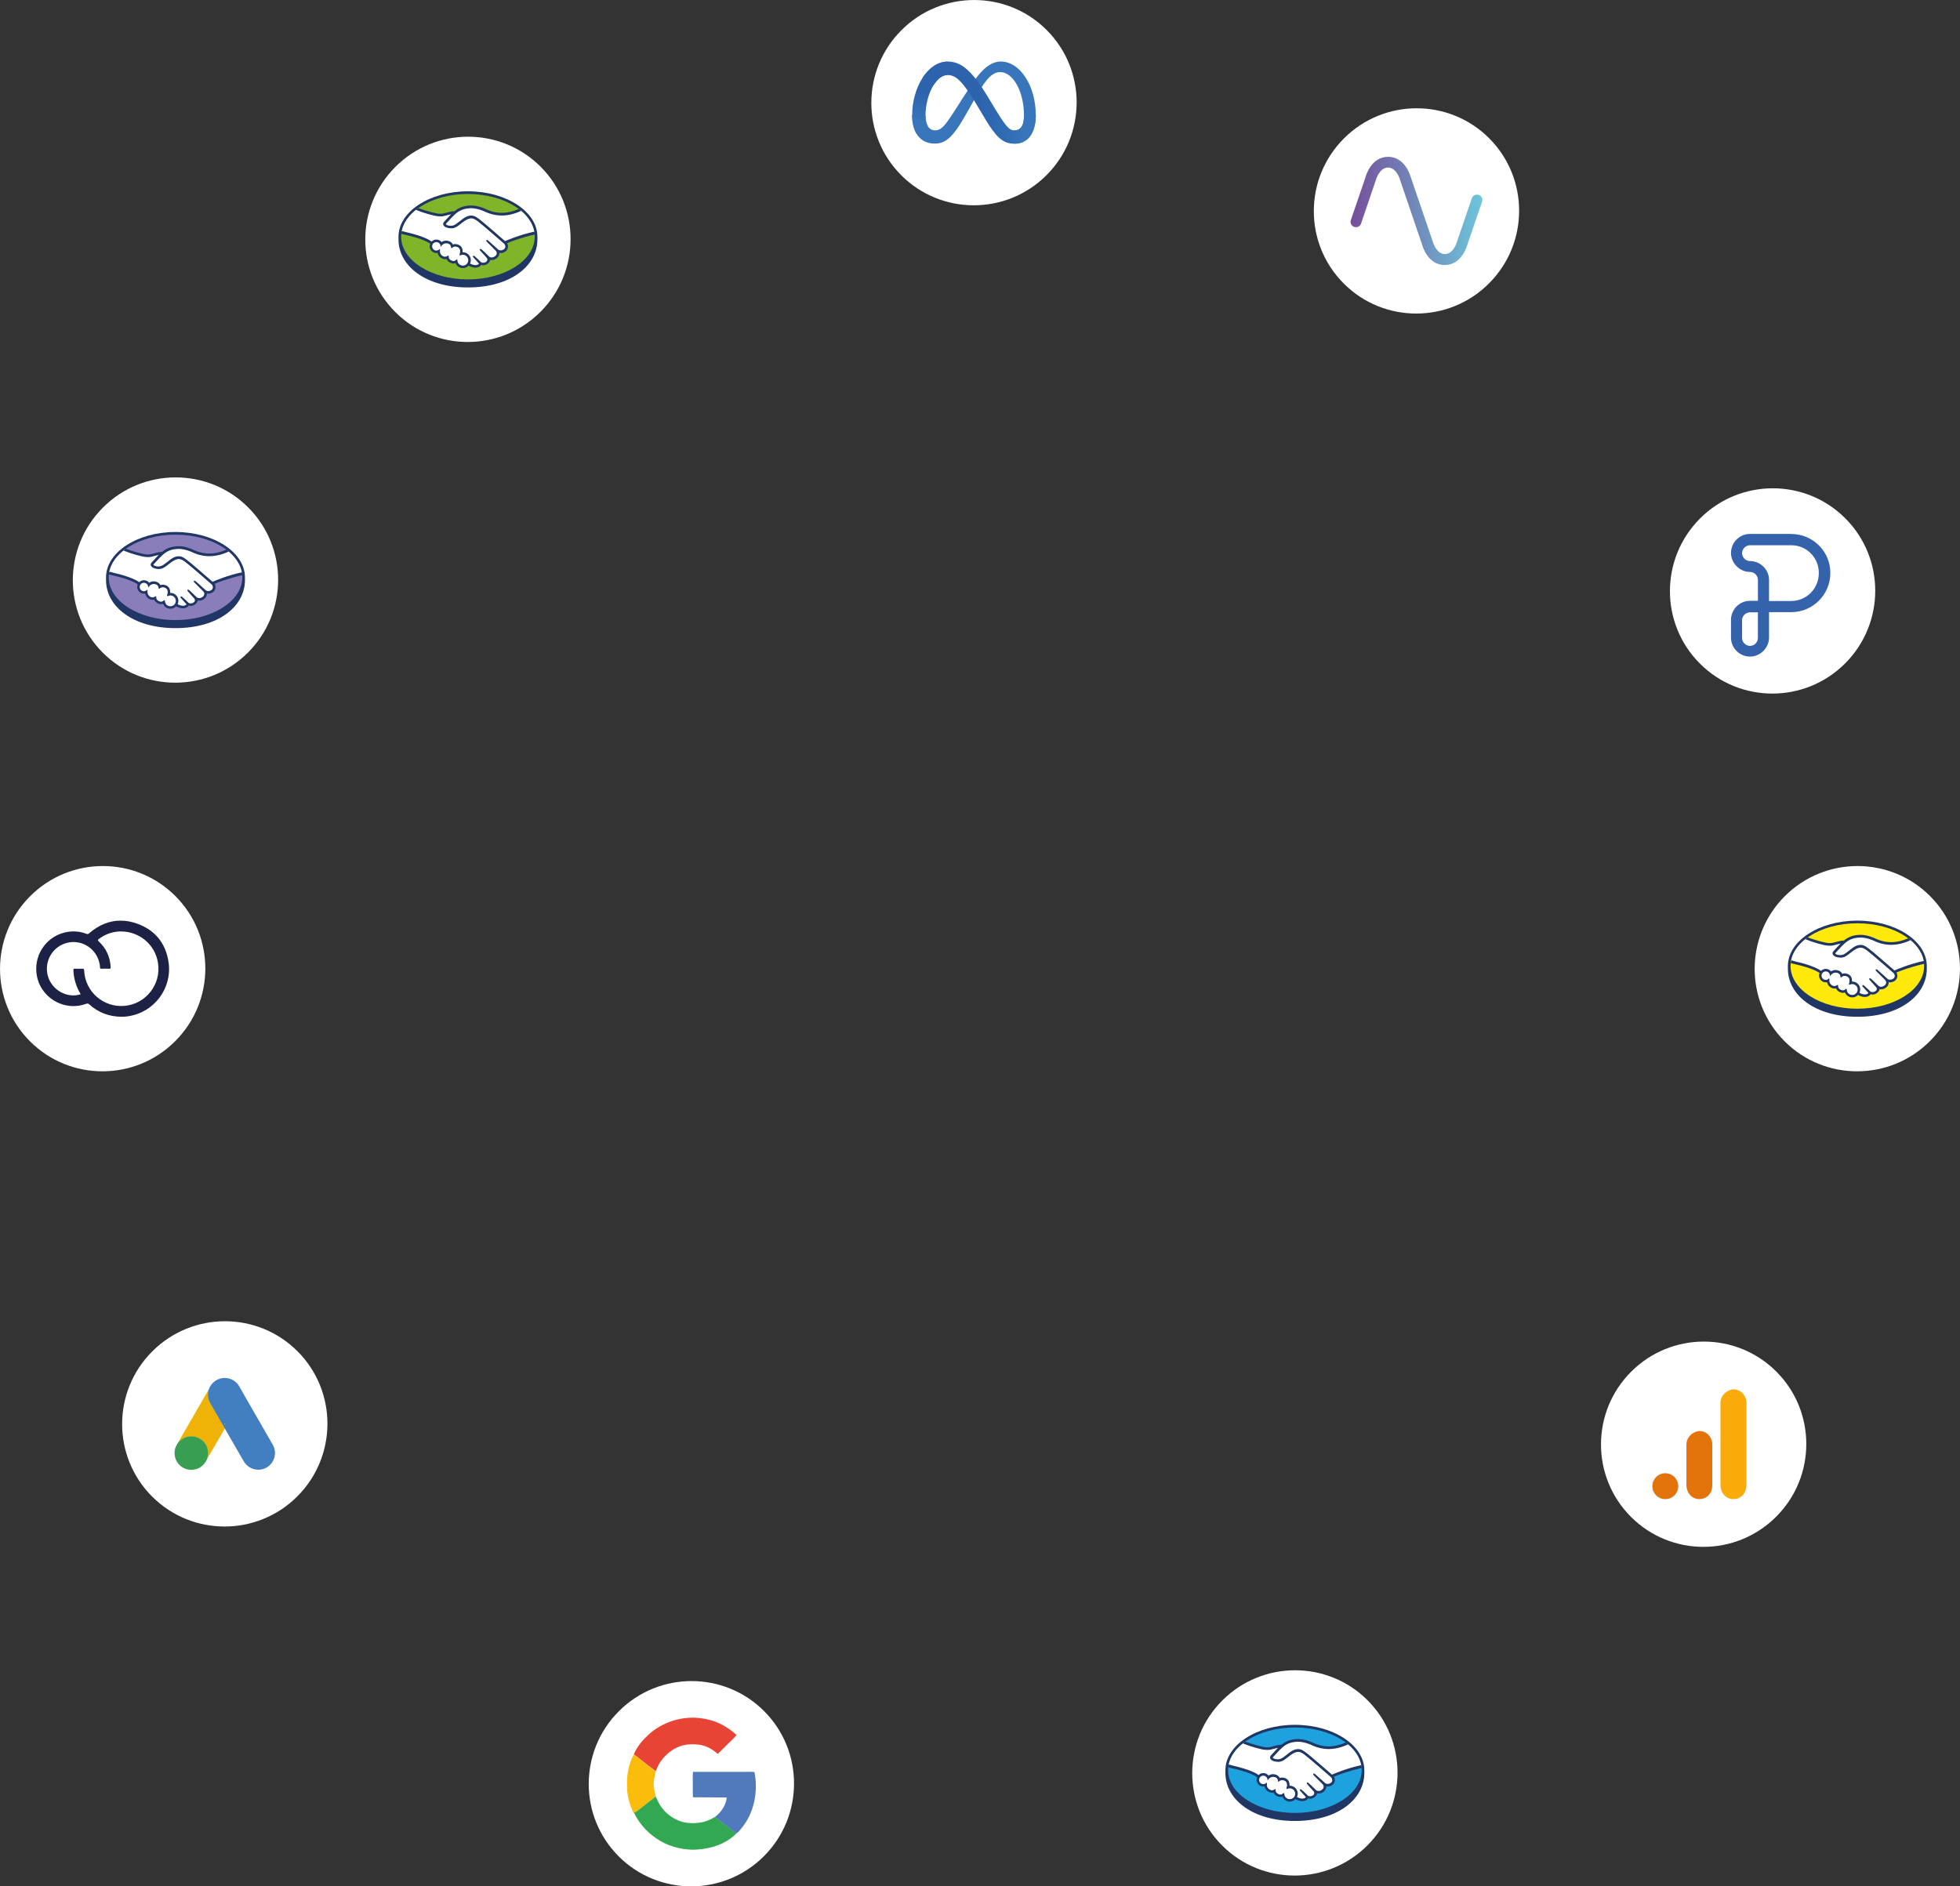 <?xml version="1.0" encoding="UTF-8"?>
<svg id="Capa_2" data-name="Capa 2" xmlns="http://www.w3.org/2000/svg" xmlns:xlink="http://www.w3.org/1999/xlink" viewBox="0 0 638.83 614.92">
  <rect x="0" y="0" width="638.83" height="614.92" fill="#333333" stroke="none"/>
  <defs>
    <style>
      .cls-1 {
        fill: #3463ac;
      }

      .cls-2 {
        fill: #1d2145;
      }

      .cls-3 {
        fill: #32a853;
      }

      .cls-4 {
        fill: #d7b625;
      }

      .cls-5 {
        fill: #fff;
      }

      .cls-6 {
        fill: #e3740b;
      }

      .cls-7 {
        fill: url(#Degradado_sin_nombre_9);
      }

      .cls-8 {
        fill: url(#Degradado_sin_nombre_7);
      }

      .cls-9 {
        fill: #427fc1;
      }

      .cls-10 {
        fill: #897eba;
      }

      .cls-11 {
        fill: #80b429;
      }

      .cls-12 {
        fill: #1ea2dd;
      }

      .cls-13 {
        fill: #3875bb;
      }

      .cls-14 {
        fill: #517abd;
      }

      .cls-15 {
        fill: #e84436;
      }

      .cls-16 {
        fill: #efb207;
      }

      .cls-17 {
        fill: url(#Degradado_sin_nombre_8);
      }

      .cls-18 {
        fill: #389e52;
      }

      .cls-19 {
        fill: #ffe90b;
      }

      .cls-20 {
        fill: #203665;
      }

      .cls-21 {
        fill: #f8ab09;
      }

      .cls-22 {
        fill: #fbbc0c;
      }
    </style>
    <linearGradient id="Degradado_sin_nombre_7" data-name="Degradado sin nombre 7" x1="109.5" y1="806.2" x2="110.5" y2="806.2" gradientTransform="translate(-1602.62 -22491.44) rotate(2.89) scale(27.78)" gradientUnits="userSpaceOnUse">
      <stop offset="0" stop-color="#2d62ac"/>
      <stop offset=".4" stop-color="#2d62ac"/>
      <stop offset=".83" stop-color="#306db4"/>
      <stop offset="1" stop-color="#3875bb"/>
    </linearGradient>
    <linearGradient id="Degradado_sin_nombre_8" data-name="Degradado sin nombre 8" x1="161.25" y1="748.76" x2="162.25" y2="748.76" gradientTransform="translate(-7357.03 1689.18) rotate(-90) scale(10.23)" gradientUnits="userSpaceOnUse">
      <stop offset="0" stop-color="#3875bb"/>
      <stop offset="1" stop-color="#2d62ac"/>
    </linearGradient>
    <linearGradient id="Degradado_sin_nombre_9" data-name="Degradado sin nombre 9" x1="118.61" y1="821.27" x2="119.61" y2="821.27" gradientTransform="translate(-4667.21 35433.66) scale(43.06 -43.06)" gradientUnits="userSpaceOnUse">
      <stop offset="0" stop-color="#764e9a"/>
      <stop offset="1" stop-color="#6cc6db"/>
    </linearGradient>
  </defs>
  <g id="Capa_1-2" data-name="Capa 1">
    <g>
      <path id="path35733" class="cls-5" d="M293.82,9.83c13.08-13.08,34.27-13.1,47.32-.05,13.05,13.05,13.03,34.24-.05,47.32-13.08,13.08-34.27,13.1-47.32.05-13.05-13.05-13.03-34.24.05-47.32"/>
      <path id="path35735" class="cls-13" d="M301.65,37.73c0,1.54.34,2.72.78,3.43.58.94,1.44,1.33,2.32,1.33,1.13,0,2.17-.28,4.17-3.05,1.6-2.22,3.49-5.33,4.76-7.29l2.15-3.31c1.5-2.3,3.23-4.85,5.21-6.58,1.62-1.41,3.37-2.2,5.13-2.2,2.95,0,5.77,1.71,7.92,4.92,2.35,3.51,3.5,7.94,3.5,12.51,0,2.72-.53,4.71-1.45,6.29-.88,1.53-2.59,3.05-5.48,3.05v-4.35c2.47,0,3.09-2.27,3.09-4.87,0-3.7-.86-7.81-2.77-10.75-1.35-2.08-3.1-3.36-5.02-3.36-2.08,0-3.76,1.57-5.64,4.37-1,1.49-2.03,3.3-3.18,5.34l-1.27,2.25c-2.55,4.52-3.2,5.55-4.47,7.25-2.24,2.98-4.14,4.1-6.66,4.1-2.98,0-4.87-1.29-6.03-3.24-.95-1.58-1.42-3.66-1.42-6.03l4.35.16Z"/>
      <path id="path35739" class="cls-8" d="M300.73,25.31l3.71,2.2c1.22-1.85,2.68-3.05,4.4-3.05h0c2.12,0,3.46,1.33,4.49,2.43h0c.96,1.02,2.63,3.28,4.44,6.31h0l3.61,6.04c1.21,2.03,2.79,4.29,4.15,5.56h0c1.76,1.66,3.35,2.05,5.14,2.05h0c2.88,0,4.6-1.53,5.48-3.05h0c.91-1.58,1.45-3.57,1.45-6.29h0l-3.84.12c0,2.6-.62,4.87-3.09,4.87h0c-.97,0-1.73-.39-2.79-1.69h0c-.83-1.01-2.26-3.15-4.75-7.32h0l-1.04-1.73c-2.89-4.81-5.2-7.73-7.37-9.5h0c-1.99-1.62-3.89-2.19-5.8-2.19h0c-3.3,0-6.18,2.15-8.18,5.23"/>
      <path id="path35741" class="cls-17" d="M300.73,25.31c-2.25,3.47-3.43,7.96-3.43,12.27h0c0,2.37.47,4.45,1.42,6.03h0l3.71-2.44c-.44-.71-.78-1.9-.78-3.43h0c0-3.73,1.06-7.61,2.79-10.22h0c1.22-1.85,2.68-3.05,4.4-3.05h0l.07-4.38c-3.3,0-6.18,2.15-8.18,5.23"/>
    </g>
    <g>
      <path id="path35742" class="cls-5" d="M49.63,440.53c13.08-13.08,34.27-13.1,47.32-.05,13.05,13.05,13.03,34.24-.05,47.32-13.08,13.08-34.27,13.1-47.32.05-13.05-13.05-13.03-34.24.05-47.32"/>
      <path id="path35744" class="cls-9" d="M68.03,452.97c.32-.83.75-1.6,1.4-2.22,2.59-2.52,6.86-1.89,8.61,1.28,1.32,2.4,2.72,4.75,4.07,7.12,2.27,3.94,4.56,7.89,6.81,11.84,1.89,3.31-.16,7.49-3.9,8.06-2.29.34-4.44-.71-5.63-2.77-1.99-3.47-4-6.94-5.99-10.39-.04-.08-.09-.15-.15-.21-.21-.17-.3-.42-.44-.65-.88-1.56-1.79-3.1-2.68-4.64-.57-1-1.16-1.99-1.73-2.99-.51-.9-.75-1.87-.73-2.9.04-.53.11-1.05.34-1.53"/>
      <path id="path35746" class="cls-16" d="M68.03,452.97c-.12.47-.22.95-.25,1.45-.04,1.11.24,2.14.79,3.1,1.45,2.49,2.9,5,4.34,7.5.13.22.24.45.37.66-.79,1.37-1.58,2.73-2.39,4.1-1.11,1.91-2.21,3.84-3.34,5.75-.05,0-.07-.03-.08-.07-.01-.11.03-.2.05-.3.54-1.98.09-3.73-1.27-5.24-.83-.91-1.89-1.42-3.1-1.59-1.58-.22-2.98.18-4.23,1.17-.22.17-.37.42-.63.55-.05,0-.08-.03-.09-.07.63-1.09,1.25-2.19,1.89-3.28,2.61-4.54,5.22-9.07,7.85-13.6.03-.05.07-.09.09-.15"/>
      <path id="path35748" class="cls-18" d="M58.26,470.04c.25-.22.49-.46.75-.67,3.2-2.53,8.02-.7,8.72,3.31.17.96.08,1.89-.21,2.81-.01.08-.03.15-.05.22-.12.21-.22.43-.36.65-1.17,1.94-2.9,2.9-5.17,2.76-2.6-.19-4.64-2.14-5-4.72-.17-1.25.08-2.43.73-3.51.13-.24.29-.45.43-.69.07-.05.04-.16.16-.16"/>
      <path id="path35750" class="cls-16" d="M73.38,464.09c-.08.08-.08.22-.22.24-.02-.14.06-.22.14-.32l.08.08Z"/>
      <path id="path35752" class="cls-4" d="M73.2,464.34c-.08-.14,0-.24.08-.34.02.02.06.06.08.08l-.16.26Z"/>
    </g>
    <g>
      <path id="path35754" class="cls-5" d="M581.73,292.14c13.08-13.08,34.27-13.1,47.32-.05,13.05,13.05,13.03,34.24-.05,47.32-13.08,13.08-34.27,13.1-47.32.05-13.05-13.05-13.03-34.24.05-47.32"/>
      <path id="path35756" class="cls-20" d="M628.01,314.92c0-8.16-10.13-14.81-22.64-14.81s-22.64,6.65-22.64,14.81c0,.21,0,.79,0,.87,0,8.65,8.86,15.66,22.64,15.66,13.86,0,22.64-7.01,22.64-15.66v-.87Z"/>
      <path id="path35758" class="cls-19" d="M627.14,314.91c0,7.69-9.75,13.92-21.77,13.92s-21.77-6.23-21.77-13.92,9.74-13.93,21.77-13.93,21.77,6.23,21.77,13.93"/>
      <path id="path35760" class="cls-5" d="M598.15,310.52s-.23.25-.09.43c.34.44,1.4.69,2.48.45.64-.14,1.46-.79,2.25-1.42.86-.68,1.71-1.37,2.57-1.64.91-.29,1.49-.16,1.87-.05.42.13.92.4,1.71,1,1.49,1.12,7.48,6.35,8.51,7.25.83-.38,4.54-1.97,9.57-3.08-.44-2.68-2.07-5.14-4.55-7.15-3.45,1.45-7.67,2.21-11.79.19-.02,0-2.25-1.07-4.45-1.01-3.27.08-4.69,1.49-6.19,2.99l-1.9,2.05Z"/>
      <path id="path35762" class="cls-5" d="M617.21,317.1c-.07-.06-7.04-6.16-8.62-7.35-.91-.69-1.42-.86-1.96-.93-.28-.04-.66.02-.93.09-.73.2-1.69.84-2.55,1.52-.88.7-1.72,1.37-2.49,1.54-.99.22-2.19-.04-2.74-.41-.22-.15-.38-.32-.46-.5-.2-.47.17-.85.23-.91l1.92-2.08c.22-.22.45-.45.68-.67-.62.08-1.19.24-1.75.4-.7.2-1.37.38-2.05.38-.28,0-1.8-.25-2.09-.33-1.74-.48-3.27-.94-5.55-2.01-2.73,2.04-4.56,4.58-5.09,7.39.39.1,1.03.29,1.29.35,6.19,1.38,8.12,2.79,8.47,3.09.38-.42.93-.69,1.53-.69.69,0,1.3.34,1.68.88.35-.28.84-.52,1.47-.52.29,0,.59.05.89.16.7.24,1.06.7,1.25,1.12.23-.11.52-.18.86-.18s.68.08,1.03.23c1.14.49,1.32,1.61,1.21,2.46.08-.01.16-.01.25-.01,1.35,0,2.45,1.1,2.45,2.45,0,.42-.11.81-.29,1.16.37.21,1.31.68,2.13.57.66-.08.91-.31,1-.43.06-.09.13-.19.07-.26l-1.75-1.94s-.29-.27-.19-.38c.1-.11.28.05.4.15.89.74,1.97,1.86,1.97,1.86.02.01.09.15.49.23.35.06.96.03,1.38-.32.11-.09.21-.2.3-.31,0,0-.01.01-.02.01.45-.57-.05-1.15-.05-1.15l-2.04-2.29s-.29-.27-.19-.38c.09-.09.28.05.4.15.65.54,1.56,1.45,2.43,2.31.17.13.94.6,1.96-.07.62-.4.74-.9.73-1.28-.04-.5-.43-.85-.43-.85l-2.79-2.8s-.29-.25-.19-.38c.08-.11.27.05.4.15.89.74,3.29,2.94,3.29,2.94.03.03.86.62,1.89-.04.37-.23.6-.59.62-1,.03-.71-.47-1.14-.47-1.14"/>
      <path id="path35764" class="cls-5" d="M603.7,320.65c-.43,0-.9.25-.97.21-.03-.02.03-.2.07-.3s.61-1.81-.78-2.41c-1.06-.46-1.71.06-1.93.29-.06.06-.08.06-.09-.02-.02-.31-.16-1.14-1.07-1.42-1.31-.4-2.15.51-2.36.84-.09-.75-.73-1.33-1.5-1.33-.84,0-1.52.68-1.52,1.52,0,.84.68,1.52,1.52,1.52.41,0,.78-.16,1.05-.42,0,0,.01.02,0,.05-.06.38-.18,1.74,1.25,2.3.57.22,1.06.06,1.47-.23.12-.09.14-.05.12.06-.05.35.01,1.1,1.07,1.53.8.33,1.28,0,1.59-.29.13-.12.17-.1.18.09.04,1.02.88,1.82,1.91,1.82,1.06,0,1.91-.85,1.91-1.91,0-1.06-.85-1.9-1.91-1.91"/>
      <path id="path35766" class="cls-20" d="M603.7,324.33c-.96,0-1.73-.74-1.77-1.69,0-.08-.01-.3-.19-.3-.07,0-.14.05-.21.11-.21.19-.48.39-.87.39-.18,0-.37-.04-.57-.13-1.01-.41-1.02-1.1-.98-1.38.01-.07.01-.15-.04-.21l-.06-.05h-.06c-.05,0-.1.02-.18.07-.29.2-.57.3-.86.3-.16,0-.32-.03-.48-.09-1.33-.52-1.23-1.77-1.16-2.15,0-.08,0-.14-.06-.17l-.09-.08-.09.09c-.26.25-.6.39-.95.39-.76,0-1.38-.62-1.38-1.38,0-.76.62-1.38,1.38-1.38.69,0,1.27.52,1.36,1.21l.05.37.2-.31s.58-.88,1.61-.88c.2,0,.4.03.6.09.82.25.96.99.98,1.3.01.18.14.19.17.19.07,0,.12-.05.16-.08.15-.16.49-.43,1.02-.43.24,0,.5.06.76.17,1.3.56.71,2.21.7,2.23-.11.27-.12.39-.01.46l.05.02h.04c.06,0,.13-.02.25-.07.18-.06.44-.15.69-.15h0c.98.01,1.77.81,1.77,1.78,0,.98-.8,1.77-1.78,1.77M617.48,316.37c-2.15-1.87-7.11-6.19-8.45-7.2-.77-.58-1.29-.88-1.75-1.02-.21-.06-.49-.13-.86-.13-.34,0-.71.06-1.09.18-.87.27-1.73.96-2.57,1.63l-.04.03c-.78.62-1.59,1.26-2.19,1.4-.27.06-.54.09-.81.09-.68,0-1.3-.2-1.53-.49-.04-.05-.01-.13.07-.24h.01s1.89-2.05,1.89-2.05c1.48-1.48,2.88-2.88,6.09-2.95.05,0,.11,0,.16,0,2,0,4,.9,4.23,1,1.88.92,3.82,1.38,5.76,1.38,2.03,0,4.13-.5,6.33-1.52-.25-.21-.5-.41-.77-.61-1.93.84-3.78,1.26-5.56,1.26-1.82,0-3.63-.44-5.39-1.3-.09-.04-2.3-1.09-4.6-1.09-.06,0-.12,0-.18,0-2.7.06-4.23,1.02-5.25,1.86-1,.02-1.85.26-2.62.48-.68.19-1.27.35-1.85.35-.24,0-.66-.02-.7-.02-.66-.02-3.99-.84-6.63-1.84-.27.19-.53.39-.78.59,2.77,1.13,6.13,2.01,7.19,2.08.29.02.61.05.93.05.7,0,1.4-.2,2.08-.39.4-.11.84-.23,1.31-.32-.12.12-.25.25-.37.37l-1.92,2.08c-.15.15-.48.56-.26,1.06.09.2.26.4.5.56.46.31,1.28.52,2.04.52.29,0,.56-.03.81-.09.8-.18,1.65-.85,2.54-1.56.71-.57,1.72-1.29,2.5-1.5.22-.06.48-.1.7-.1.06,0,.12,0,.18.01.51.07,1.01.24,1.89.9,1.57,1.18,8.55,7.28,8.62,7.34,0,0,.45.39.42,1.03-.02.36-.21.67-.56.89-.3.19-.61.28-.92.28-.47,0-.79-.22-.81-.23-.03-.02-2.41-2.21-3.29-2.95-.14-.12-.28-.22-.41-.22-.07,0-.14.03-.18.09-.14.17.02.41.2.56l2.79,2.8s.35.33.39.76c.02.47-.2.85-.66,1.16-.33.22-.66.33-.99.33-.43,0-.73-.19-.8-.24l-.4-.39c-.73-.72-1.49-1.46-2.04-1.93-.13-.11-.28-.21-.42-.21-.07,0-.13.02-.18.07-.06.07-.11.2.05.41.06.09.14.16.14.16l2.04,2.29s.42.5.05.98l-.07.09c-.06.07-.13.13-.19.18-.35.29-.81.32-.99.32-.1,0-.19,0-.28-.02-.2-.04-.33-.09-.4-.17l-.03-.02c-.11-.12-1.14-1.16-1.99-1.87-.11-.09-.25-.21-.4-.21-.07,0-.13.03-.18.08-.17.18.09.46.19.56l1.74,1.91s-.02.06-.07.12c-.06.09-.27.3-.9.38-.07,0-.15.01-.23.01-.65,0-1.34-.32-1.7-.51.16-.34.25-.72.25-1.1,0-1.43-1.16-2.59-2.59-2.59-.03,0-.06,0-.09,0,.05-.65-.05-1.89-1.31-2.43-.36-.16-.73-.24-1.08-.24-.28,0-.54.05-.79.14-.26-.51-.7-.88-1.27-1.08-.31-.11-.63-.16-.93-.16-.53,0-1.01.15-1.45.46-.42-.52-1.04-.82-1.71-.82-.58,0-1.13.23-1.55.64-.54-.41-2.69-1.78-8.42-3.08-.28-.06-.92-.25-1.31-.36-.07.31-.11.62-.15.94,0,0,1.06.25,1.27.3,5.86,1.3,7.8,2.66,8.13,2.91-.11.27-.17.55-.17.84,0,1.21.98,2.2,2.2,2.2.14,0,.27-.01.4-.04.18.89.77,1.57,1.66,1.91.26.1.52.15.78.15.17,0,.33-.02.5-.06.16.42.53.94,1.36,1.28.29.12.58.18.86.18.23,0,.46-.04.67-.12.4.97,1.34,1.61,2.39,1.61.7,0,1.37-.28,1.86-.79.42.23,1.3.65,2.19.65.11,0,.22,0,.33-.02.89-.11,1.3-.46,1.49-.73.03-.05.06-.1.09-.15.21.06.44.11.7.11.48,0,.95-.16,1.42-.51.46-.33.79-.81.84-1.22,0,0,0-.01,0-.02.16.03.31.05.47.05.5,0,.99-.15,1.46-.46.9-.59,1.06-1.37,1.05-1.87.16.03.32.05.48.05.47,0,.93-.14,1.37-.42.56-.36.9-.91.95-1.54.04-.43-.07-.87-.3-1.25,1.51-.65,4.97-1.91,9.04-2.83-.02-.31-.07-.63-.13-.94-4.93,1.09-8.61,2.69-9.53,3.09"/>
    </g>
    <g>
      <path id="path35768" class="cls-5" d="M398.41,554.31c13.08-13.08,34.27-13.1,47.32-.05,13.05,13.05,13.03,34.24-.05,47.32-13.08,13.08-34.27,13.1-47.32.05-13.05-13.05-13.03-34.24.05-47.32"/>
      <path id="path35770" class="cls-20" d="M444.68,577.08c0-8.16-10.13-14.81-22.64-14.81s-22.64,6.65-22.64,14.81c0,.21,0,.79,0,.87,0,8.65,8.86,15.66,22.64,15.66,13.86,0,22.64-7.01,22.64-15.66v-.87Z"/>
      <path id="path35772" class="cls-12" d="M443.82,577.07c0,7.69-9.75,13.92-21.77,13.92s-21.77-6.23-21.77-13.92,9.74-13.93,21.77-13.93,21.77,6.23,21.77,13.93"/>
      <path id="path35774" class="cls-5" d="M414.82,572.68s-.23.25-.09.43c.34.44,1.4.69,2.48.45.64-.14,1.46-.8,2.25-1.42.86-.68,1.71-1.37,2.57-1.64.91-.29,1.49-.16,1.87-.05.42.13.92.4,1.71,1,1.49,1.12,7.48,6.35,8.51,7.25.83-.38,4.54-1.97,9.57-3.08-.44-2.68-2.07-5.14-4.55-7.15-3.45,1.45-7.67,2.21-11.79.19-.02,0-2.25-1.07-4.45-1.01-3.27.08-4.69,1.49-6.19,2.99l-1.9,2.05Z"/>
      <path id="path35776" class="cls-5" d="M433.88,579.26c-.07-.06-7.04-6.16-8.62-7.35-.91-.69-1.42-.86-1.96-.93-.28-.04-.66.02-.93.09-.73.2-1.69.84-2.55,1.52-.88.7-1.72,1.37-2.49,1.54-.99.22-2.19-.04-2.74-.41-.22-.15-.38-.32-.46-.5-.2-.47.17-.85.23-.91l1.92-2.08c.22-.22.45-.45.68-.67-.62.08-1.19.24-1.75.4-.7.2-1.37.38-2.05.38-.28,0-1.8-.25-2.09-.33-1.74-.48-3.27-.94-5.55-2.01-2.73,2.04-4.56,4.58-5.09,7.39.39.1,1.03.29,1.29.35,6.19,1.38,8.12,2.79,8.47,3.09.38-.42.93-.69,1.53-.69.69,0,1.3.34,1.68.88.35-.28.84-.52,1.47-.52.29,0,.59.05.89.16.7.24,1.06.7,1.25,1.12.23-.11.52-.18.86-.18s.68.08,1.03.23c1.14.49,1.32,1.61,1.21,2.46.08-.01.16-.01.25-.01,1.35,0,2.45,1.1,2.45,2.45,0,.42-.11.81-.29,1.16.37.21,1.31.68,2.13.57.66-.08.91-.31,1-.43.06-.09.13-.19.07-.26l-1.75-1.94s-.29-.27-.19-.38c.1-.11.28.05.4.15.89.74,1.97,1.86,1.97,1.86.02.01.09.15.49.23.35.06.96.03,1.38-.32.11-.09.21-.2.3-.31,0,0-.01.01-.02.01.45-.57-.05-1.15-.05-1.15l-2.04-2.29s-.29-.27-.19-.38c.09-.09.28.05.4.15.65.54,1.56,1.45,2.43,2.31.17.13.94.6,1.96-.07.62-.4.74-.9.73-1.28-.04-.5-.43-.85-.43-.85l-2.79-2.8s-.29-.25-.19-.38c.08-.11.27.05.4.15.89.74,3.29,2.94,3.29,2.94.03.03.86.62,1.89-.04.37-.23.6-.59.62-1,.03-.71-.47-1.14-.47-1.14"/>
      <path id="path35778" class="cls-5" d="M420.37,582.81c-.43,0-.9.25-.97.21-.03-.02.03-.2.07-.3s.61-1.81-.78-2.41c-1.06-.46-1.71.06-1.93.29-.06.06-.08.06-.09-.02-.02-.31-.16-1.14-1.07-1.42-1.31-.4-2.15.51-2.36.84-.09-.75-.73-1.33-1.5-1.33-.84,0-1.52.68-1.52,1.52,0,.84.68,1.52,1.52,1.52.41,0,.78-.16,1.05-.42,0,0,.01.02,0,.05-.06.38-.18,1.74,1.25,2.3.57.22,1.06.06,1.47-.23.12-.09.14-.05.12.06-.05.35.01,1.1,1.07,1.53.8.33,1.28,0,1.59-.29.13-.12.17-.1.18.09.04,1.02.88,1.82,1.91,1.82,1.06,0,1.91-.85,1.91-1.91,0-1.06-.85-1.9-1.91-1.91"/>
      <path id="path35780" class="cls-20" d="M420.37,586.5c-.96,0-1.73-.74-1.77-1.69,0-.08-.01-.3-.19-.3-.07,0-.14.05-.21.11-.21.19-.48.39-.87.39-.18,0-.37-.04-.57-.13-1.01-.41-1.02-1.1-.98-1.38.01-.07.01-.15-.04-.21l-.06-.05h-.06c-.05,0-.1.02-.18.07-.29.2-.57.3-.86.3-.16,0-.32-.03-.48-.09-1.33-.52-1.23-1.77-1.16-2.15,0-.08,0-.14-.06-.17l-.09-.08-.09.09c-.26.25-.6.39-.95.39-.76,0-1.38-.62-1.38-1.38,0-.76.62-1.38,1.38-1.38.69,0,1.27.52,1.36,1.21l.05.37.2-.31s.58-.88,1.61-.88c.2,0,.4.03.6.09.82.25.96.99.98,1.3.01.18.14.19.17.19.07,0,.12-.05.16-.08.15-.16.49-.43,1.02-.43.24,0,.5.06.76.17,1.3.56.71,2.21.7,2.23-.11.27-.12.39-.01.46l.05.02h.04c.06,0,.13-.02.25-.07.18-.06.44-.15.69-.15h0c.98.01,1.77.81,1.77,1.78,0,.98-.8,1.77-1.78,1.77M434.15,578.53c-2.15-1.87-7.11-6.19-8.45-7.2-.77-.58-1.29-.88-1.75-1.02-.21-.06-.49-.13-.86-.13-.34,0-.71.06-1.09.18-.87.27-1.73.96-2.57,1.63l-.04.03c-.78.62-1.59,1.26-2.19,1.4-.27.06-.54.09-.81.09-.68,0-1.3-.2-1.53-.49-.04-.05-.01-.13.07-.24h.01s1.89-2.05,1.89-2.05c1.48-1.48,2.88-2.88,6.09-2.95.05,0,.11,0,.16,0,2,0,4,.9,4.23,1,1.88.92,3.82,1.38,5.76,1.38,2.03,0,4.13-.5,6.33-1.52-.25-.21-.5-.41-.77-.61-1.93.84-3.78,1.26-5.56,1.26-1.82,0-3.63-.44-5.39-1.3-.09-.04-2.3-1.09-4.6-1.09-.06,0-.12,0-.18,0-2.7.06-4.23,1.02-5.25,1.86-1,.02-1.85.26-2.62.48-.68.19-1.27.35-1.85.35-.24,0-.66-.02-.7-.02-.66-.02-3.99-.84-6.63-1.84-.27.19-.53.39-.78.59,2.77,1.13,6.13,2.01,7.19,2.08.29.02.61.05.93.05.7,0,1.4-.2,2.08-.39.4-.11.84-.23,1.31-.32-.12.12-.25.25-.37.37l-1.92,2.08c-.15.15-.48.56-.26,1.06.09.2.26.4.5.56.46.31,1.28.52,2.04.52.29,0,.56-.03.81-.09.8-.18,1.65-.85,2.54-1.56.71-.57,1.72-1.29,2.5-1.5.22-.06.48-.1.7-.1.06,0,.12,0,.18.01.51.07,1.01.24,1.89.9,1.57,1.18,8.55,7.28,8.62,7.34,0,0,.45.39.42,1.03-.02.35-.21.67-.56.89-.3.19-.61.28-.92.28-.47,0-.79-.22-.81-.23-.03-.02-2.41-2.21-3.29-2.95-.14-.12-.28-.22-.41-.22-.07,0-.14.03-.18.09-.14.17.02.41.2.56l2.79,2.8s.35.33.39.76c.02.47-.2.85-.66,1.16-.33.22-.66.33-.99.33-.43,0-.73-.19-.8-.24l-.4-.39c-.73-.72-1.49-1.46-2.04-1.93-.13-.11-.28-.22-.42-.22-.07,0-.13.03-.18.07-.06.07-.11.2.05.41.06.09.14.16.14.16l2.04,2.29s.42.5.05.98l-.07.09c-.06.07-.13.13-.19.18-.35.29-.81.32-.99.32-.1,0-.19,0-.28-.02-.2-.04-.33-.09-.4-.17l-.03-.02c-.11-.12-1.14-1.16-1.99-1.87-.11-.09-.25-.21-.4-.21-.07,0-.13.03-.18.08-.17.18.08.46.19.56l1.74,1.91s-.02.06-.07.12c-.06.09-.27.3-.9.38-.07,0-.15.01-.23.01-.65,0-1.34-.32-1.7-.51.16-.34.25-.72.25-1.1,0-1.43-1.16-2.59-2.59-2.59-.03,0-.06,0-.09,0,.05-.65-.04-1.89-1.31-2.43-.36-.16-.73-.24-1.08-.24-.28,0-.54.05-.79.14-.26-.51-.7-.88-1.27-1.08-.31-.11-.63-.16-.93-.16-.53,0-1.01.15-1.45.46-.42-.52-1.04-.82-1.71-.82-.58,0-1.13.23-1.55.64-.54-.41-2.69-1.78-8.42-3.08-.28-.06-.92-.25-1.31-.36-.07.31-.11.62-.15.94,0,0,1.06.25,1.27.3,5.86,1.3,7.8,2.66,8.13,2.91-.11.27-.17.55-.17.84,0,1.21.98,2.2,2.2,2.2.14,0,.27-.01.4-.04.18.89.77,1.57,1.66,1.91.26.1.52.15.78.15.17,0,.33-.02.5-.06.16.42.53.94,1.36,1.28.29.12.58.18.86.18.23,0,.46-.04.67-.12.4.97,1.34,1.61,2.39,1.61.7,0,1.37-.28,1.86-.79.42.23,1.3.65,2.19.65.11,0,.22,0,.33-.02.89-.11,1.3-.46,1.49-.73.03-.05.06-.1.09-.15.21.06.44.11.7.11.48,0,.95-.16,1.42-.51.46-.33.79-.81.84-1.22,0,0,0-.01,0-.02.16.03.31.05.47.05.5,0,.99-.15,1.46-.46.9-.59,1.06-1.37,1.05-1.87.16.03.32.05.48.05.47,0,.93-.14,1.37-.42.56-.36.9-.91.95-1.54.04-.43-.07-.87-.3-1.25,1.51-.65,4.97-1.91,9.04-2.83-.02-.31-.07-.63-.13-.94-4.93,1.09-8.61,2.69-9.53,3.09"/>
    </g>
    <g>
      <path id="path35782" class="cls-5" d="M33.56,165.45c13.08-13.08,34.27-13.1,47.32-.05,13.05,13.05,13.03,34.24-.05,47.32-13.08,13.08-34.27,13.1-47.32.05-13.05-13.05-13.03-34.24.05-47.32"/>
      <path id="path35784" class="cls-20" d="M79.84,188.23c0-8.16-10.13-14.81-22.64-14.81s-22.64,6.65-22.64,14.81c0,.21,0,.79,0,.87,0,8.65,8.86,15.66,22.64,15.66,13.86,0,22.64-7.01,22.64-15.66v-.87Z"/>
      <path id="path35786" class="cls-10" d="M78.97,188.22c0,7.69-9.75,13.92-21.77,13.92s-21.77-6.23-21.77-13.92,9.74-13.93,21.77-13.93,21.77,6.23,21.77,13.93"/>
      <path id="path35788" class="cls-5" d="M49.98,183.83s-.23.25-.09.43c.34.44,1.4.69,2.48.45.64-.14,1.46-.8,2.25-1.42.86-.68,1.71-1.37,2.57-1.64.91-.29,1.49-.16,1.87-.05.42.13.92.4,1.71,1,1.49,1.12,7.48,6.35,8.51,7.25.83-.38,4.54-1.97,9.57-3.08-.44-2.68-2.07-5.14-4.55-7.15-3.45,1.45-7.67,2.21-11.79.19-.02,0-2.25-1.07-4.45-1.01-3.27.08-4.69,1.49-6.19,2.99l-1.9,2.05Z"/>
      <path id="path35790" class="cls-5" d="M69.04,190.41c-.07-.06-7.04-6.16-8.62-7.35-.91-.69-1.42-.86-1.96-.93-.28-.04-.66.02-.93.09-.73.2-1.69.84-2.55,1.52-.88.7-1.72,1.37-2.49,1.54-.99.22-2.19-.04-2.74-.41-.22-.15-.38-.32-.46-.5-.2-.47.17-.85.23-.91l1.92-2.08c.22-.22.45-.45.68-.67-.62.08-1.19.24-1.75.4-.7.2-1.37.38-2.05.38-.28,0-1.8-.25-2.09-.33-1.74-.48-3.27-.94-5.55-2.01-2.73,2.04-4.56,4.58-5.09,7.39.39.1,1.03.29,1.29.35,6.19,1.38,8.12,2.79,8.47,3.09.38-.42.93-.69,1.53-.69.69,0,1.3.34,1.68.88.35-.28.84-.52,1.47-.52.29,0,.59.05.89.16.7.24,1.06.7,1.25,1.12.23-.11.52-.18.86-.18s.68.08,1.03.23c1.14.49,1.32,1.61,1.21,2.46.08-.01.16-.01.25-.01,1.35,0,2.45,1.1,2.45,2.45,0,.42-.11.81-.29,1.16.37.21,1.31.68,2.13.57.66-.08.91-.31,1-.43.06-.09.13-.19.07-.26l-1.75-1.94s-.29-.27-.19-.38c.1-.11.28.05.4.15.89.74,1.97,1.86,1.97,1.86.02.01.09.15.49.23.35.06.96.03,1.38-.32.11-.09.21-.2.3-.31,0,0-.01.01-.02.01.45-.57-.05-1.15-.05-1.15l-2.04-2.29s-.29-.27-.19-.38c.09-.09.28.05.4.15.65.54,1.56,1.45,2.43,2.31.17.13.94.6,1.96-.07.62-.4.74-.9.73-1.28-.04-.5-.43-.85-.43-.85l-2.79-2.8s-.29-.25-.19-.38c.08-.11.27.05.4.15.89.74,3.29,2.94,3.29,2.94.03.03.86.62,1.89-.04.37-.23.6-.59.62-1,.03-.71-.47-1.14-.47-1.14"/>
      <path id="path35792" class="cls-5" d="M55.53,193.96c-.43,0-.9.25-.97.21-.03-.02.03-.2.07-.3s.61-1.81-.78-2.41c-1.06-.46-1.71.06-1.93.29-.06.06-.08.06-.09-.02-.02-.31-.16-1.14-1.07-1.42-1.31-.4-2.15.51-2.36.84-.09-.75-.73-1.33-1.5-1.33-.84,0-1.52.68-1.52,1.52,0,.84.68,1.52,1.52,1.52.41,0,.78-.16,1.05-.42,0,0,.01.02,0,.05-.06.38-.18,1.74,1.25,2.3.57.22,1.06.06,1.47-.23.12-.09.14-.05.12.06-.05.35.01,1.1,1.07,1.53.8.33,1.28,0,1.59-.29.13-.12.17-.1.18.09.04,1.02.88,1.82,1.91,1.82,1.06,0,1.91-.85,1.91-1.91,0-1.06-.85-1.9-1.91-1.91"/>
      <path id="path35794" class="cls-20" d="M55.53,197.64c-.96,0-1.73-.74-1.77-1.69,0-.08-.01-.3-.19-.3-.07,0-.14.05-.21.11-.21.19-.48.39-.87.39-.18,0-.37-.04-.57-.13-1.01-.41-1.02-1.1-.98-1.38.01-.07.01-.15-.04-.21l-.06-.05h-.06c-.05,0-.1.02-.18.07-.29.2-.57.3-.86.3-.16,0-.32-.03-.48-.09-1.33-.52-1.23-1.77-1.16-2.15,0-.08,0-.14-.06-.17l-.09-.08-.09.09c-.26.25-.6.39-.95.39-.76,0-1.38-.62-1.38-1.38,0-.76.62-1.38,1.38-1.38.69,0,1.27.52,1.36,1.21l.05.37.2-.31s.58-.88,1.61-.88c.2,0,.4.03.6.09.82.25.96.99.98,1.3.01.18.14.19.17.19.07,0,.12-.05.16-.08.15-.16.49-.43,1.02-.43.24,0,.5.06.76.17,1.3.56.71,2.21.7,2.23-.11.27-.12.39-.01.46l.05.02h.04c.06,0,.13-.03.25-.07.18-.06.44-.15.69-.15h0c.98.01,1.77.81,1.77,1.78,0,.98-.8,1.77-1.78,1.77M69.31,189.68c-2.15-1.87-7.11-6.19-8.45-7.2-.77-.58-1.29-.88-1.75-1.02-.21-.06-.49-.13-.86-.13-.34,0-.71.06-1.09.18-.87.27-1.73.96-2.57,1.63l-.04.03c-.78.62-1.59,1.26-2.19,1.4-.27.06-.54.09-.81.09-.68,0-1.3-.2-1.53-.49-.04-.05-.01-.13.07-.24h.01s1.89-2.05,1.89-2.05c1.48-1.48,2.88-2.88,6.09-2.95.05,0,.11,0,.16,0,2,0,4,.9,4.23,1,1.88.92,3.82,1.38,5.76,1.38,2.03,0,4.13-.5,6.33-1.52-.25-.21-.5-.41-.77-.61-1.93.84-3.78,1.26-5.56,1.26-1.82,0-3.63-.44-5.39-1.3-.09-.04-2.3-1.09-4.6-1.09-.06,0-.12,0-.18,0-2.7.06-4.23,1.02-5.25,1.86-1,.02-1.85.26-2.62.48-.68.19-1.27.35-1.85.35-.24,0-.66-.02-.7-.02-.66-.02-3.99-.84-6.63-1.84-.27.19-.53.39-.78.59,2.77,1.13,6.13,2.01,7.19,2.08.29.02.61.05.93.05.7,0,1.4-.2,2.08-.39.4-.11.84-.23,1.31-.32-.12.12-.25.25-.37.37l-1.92,2.08c-.15.15-.48.56-.26,1.06.09.2.26.4.5.56.46.31,1.28.52,2.04.52.29,0,.56-.03.81-.09.8-.18,1.65-.85,2.54-1.56.71-.57,1.72-1.29,2.5-1.5.22-.06.48-.1.7-.1.06,0,.12,0,.18.01.51.07,1.01.24,1.89.9,1.57,1.18,8.55,7.28,8.62,7.34,0,0,.45.39.42,1.03-.02.35-.21.67-.56.89-.3.19-.61.28-.92.28-.47,0-.79-.22-.81-.23-.03-.02-2.41-2.21-3.29-2.95-.14-.12-.28-.22-.41-.22-.07,0-.14.03-.18.09-.14.17.02.41.2.56l2.79,2.8s.35.33.39.76c.02.47-.2.85-.66,1.16-.33.22-.66.33-.99.33-.43,0-.73-.19-.8-.24l-.4-.39c-.73-.72-1.49-1.46-2.04-1.93-.13-.11-.28-.22-.42-.22-.07,0-.13.03-.18.07-.06.07-.11.2.05.41.06.09.14.16.14.16l2.04,2.29s.42.5.05.98l-.07.09c-.06.07-.13.13-.19.18-.35.29-.81.32-.99.32-.1,0-.19,0-.28-.02-.2-.04-.33-.09-.4-.17l-.03-.02c-.11-.12-1.14-1.16-1.99-1.87-.11-.09-.25-.21-.4-.21-.07,0-.13.03-.18.08-.17.18.08.46.19.56l1.74,1.91s-.02.06-.07.12c-.06.09-.27.3-.9.38-.07,0-.15.01-.23.01-.65,0-1.34-.32-1.7-.51.16-.34.25-.72.25-1.1,0-1.43-1.16-2.59-2.59-2.59-.03,0-.06,0-.09,0,.05-.65-.04-1.89-1.31-2.43-.36-.16-.73-.24-1.08-.24-.28,0-.54.05-.79.14-.26-.51-.7-.88-1.27-1.08-.31-.11-.63-.16-.93-.16-.53,0-1.01.15-1.45.46-.42-.52-1.04-.82-1.71-.82-.58,0-1.13.23-1.55.64-.54-.41-2.69-1.78-8.42-3.08-.28-.06-.92-.25-1.31-.36-.07.31-.11.62-.15.94,0,0,1.06.25,1.27.3,5.86,1.3,7.8,2.66,8.13,2.91-.11.27-.17.55-.17.84,0,1.21.98,2.2,2.2,2.2.14,0,.27-.01.4-.04.18.89.77,1.57,1.66,1.91.26.1.52.15.78.15.17,0,.33-.02.5-.06.16.42.53.94,1.36,1.28.29.12.58.18.86.18.23,0,.46-.04.67-.12.4.97,1.34,1.61,2.39,1.61.7,0,1.37-.28,1.86-.79.42.23,1.3.65,2.19.65.11,0,.22,0,.33-.02.89-.11,1.3-.46,1.49-.73.03-.05.06-.1.09-.15.21.06.44.11.7.11.48,0,.95-.16,1.42-.51.46-.33.79-.81.84-1.22,0,0,0-.01,0-.02.16.03.31.05.47.05.5,0,.99-.15,1.46-.46.9-.59,1.06-1.37,1.05-1.87.16.03.32.05.48.05.47,0,.93-.14,1.37-.42.56-.36.9-.91.95-1.54.04-.43-.07-.87-.3-1.25,1.51-.65,4.97-1.91,9.04-2.83-.02-.31-.07-.63-.13-.94-4.93,1.09-8.61,2.69-9.53,3.09"/>
    </g>
    <g>
      <path id="path35796" class="cls-5" d="M128.88,54.39c13.08-13.08,34.27-13.1,47.32-.05,13.05,13.05,13.03,34.24-.05,47.32-13.08,13.08-34.27,13.1-47.32.05-13.05-13.05-13.03-34.24.05-47.32"/>
      <path id="path35798" class="cls-20" d="M175.16,77.17c0-8.16-10.13-14.81-22.64-14.81s-22.64,6.65-22.64,14.81c0,.21,0,.79,0,.87,0,8.65,8.86,15.66,22.64,15.66,13.86,0,22.64-7.01,22.64-15.66v-.87Z"/>
      <path id="path35800" class="cls-11" d="M174.29,77.16c0,7.69-9.75,13.92-21.77,13.92s-21.77-6.23-21.77-13.92,9.74-13.93,21.77-13.93,21.77,6.23,21.77,13.93"/>
      <path id="path35802" class="cls-5" d="M145.3,72.76s-.23.25-.09.43c.34.44,1.4.69,2.48.45.64-.14,1.46-.79,2.25-1.42.86-.68,1.71-1.37,2.57-1.64.91-.29,1.49-.16,1.87-.05.42.13.92.4,1.71,1,1.49,1.12,7.48,6.35,8.51,7.25.83-.38,4.54-1.97,9.57-3.08-.44-2.68-2.07-5.14-4.55-7.15-3.45,1.45-7.67,2.21-11.79.19-.02,0-2.25-1.07-4.45-1.01-3.27.08-4.69,1.49-6.19,2.99l-1.9,2.05Z"/>
      <path id="path35804" class="cls-5" d="M164.36,79.35c-.07-.06-7.04-6.16-8.62-7.35-.91-.69-1.42-.86-1.96-.93-.28-.04-.66.02-.93.09-.73.2-1.69.84-2.55,1.52-.88.7-1.72,1.37-2.49,1.54-.99.22-2.19-.04-2.74-.41-.22-.15-.38-.32-.46-.5-.2-.47.17-.85.23-.91l1.92-2.08c.22-.22.45-.45.68-.67-.62.08-1.19.24-1.75.4-.7.2-1.37.38-2.05.38-.28,0-1.8-.25-2.09-.33-1.74-.48-3.27-.94-5.55-2.01-2.73,2.04-4.56,4.58-5.09,7.39.39.1,1.03.29,1.29.35,6.19,1.38,8.12,2.79,8.47,3.09.38-.42.93-.69,1.53-.69.69,0,1.3.34,1.68.88.35-.28.84-.52,1.47-.52.29,0,.59.05.89.16.7.24,1.06.7,1.25,1.12.23-.11.52-.18.86-.18s.68.08,1.03.23c1.14.49,1.32,1.61,1.21,2.46.08-.01.16-.01.25-.01,1.35,0,2.45,1.1,2.45,2.45,0,.42-.11.81-.29,1.16.37.21,1.31.68,2.13.57.66-.08.91-.31,1-.43.06-.09.13-.19.07-.26l-1.75-1.94s-.29-.27-.19-.38c.1-.11.28.05.4.15.89.74,1.97,1.86,1.97,1.86.02.01.09.15.49.23.35.06.96.03,1.38-.32.11-.09.21-.2.3-.31,0,0-.01.01-.02.01.45-.57-.05-1.15-.05-1.15l-2.04-2.29s-.29-.27-.19-.38c.09-.09.28.05.4.15.65.54,1.56,1.45,2.43,2.31.17.13.94.6,1.96-.07.62-.4.74-.9.73-1.28-.04-.5-.43-.85-.43-.85l-2.79-2.8s-.29-.25-.19-.38c.08-.11.27.05.4.15.89.74,3.29,2.94,3.29,2.94.03.03.86.62,1.89-.04.37-.23.6-.59.62-1,.03-.71-.47-1.14-.47-1.14"/>
      <path id="path35806" class="cls-5" d="M150.85,82.9c-.43,0-.9.25-.97.21-.03-.02.03-.2.07-.3s.61-1.81-.78-2.41c-1.06-.46-1.71.06-1.93.29-.06.06-.08.06-.09-.02-.02-.31-.16-1.14-1.07-1.42-1.31-.4-2.15.51-2.36.84-.09-.75-.73-1.33-1.5-1.33-.84,0-1.52.68-1.52,1.52,0,.84.68,1.52,1.52,1.52.41,0,.78-.16,1.05-.42,0,0,.01.02,0,.05-.06.38-.18,1.74,1.25,2.3.57.22,1.06.06,1.47-.23.12-.09.14-.05.12.06-.05.35.01,1.1,1.07,1.53.8.33,1.28,0,1.59-.29.13-.12.17-.1.18.09.04,1.02.88,1.82,1.91,1.82,1.06,0,1.91-.85,1.91-1.91,0-1.06-.85-1.9-1.91-1.91"/>
      <path id="path35808" class="cls-20" d="M150.85,86.58c-.96,0-1.73-.74-1.77-1.69,0-.08-.01-.3-.19-.3-.07,0-.14.05-.21.11-.21.19-.48.39-.87.39-.18,0-.37-.04-.57-.13-1.01-.41-1.02-1.1-.98-1.38.01-.07.01-.15-.04-.21l-.06-.05h-.06c-.05,0-.1.02-.18.07-.29.2-.57.3-.86.3-.16,0-.32-.03-.48-.09-1.33-.52-1.23-1.77-1.16-2.15,0-.08,0-.14-.06-.17l-.09-.08-.09.09c-.26.25-.6.39-.95.39-.76,0-1.38-.62-1.38-1.38,0-.76.62-1.38,1.38-1.38.69,0,1.27.52,1.36,1.21l.05.37.2-.31s.58-.88,1.61-.88c.2,0,.4.03.6.09.82.25.96.99.98,1.3.01.18.14.19.17.19.07,0,.12-.05.16-.08.15-.16.49-.43,1.02-.43.24,0,.5.06.76.17,1.3.56.71,2.21.7,2.23-.11.27-.12.39-.01.46l.05.02h.04c.06,0,.13-.02.25-.07.18-.06.44-.15.69-.15h0c.98.01,1.77.81,1.77,1.78,0,.98-.8,1.77-1.78,1.77M164.63,78.62c-2.15-1.87-7.11-6.19-8.45-7.2-.77-.58-1.29-.88-1.75-1.02-.21-.06-.49-.13-.86-.13-.34,0-.71.06-1.09.18-.87.27-1.73.96-2.57,1.63l-.04.03c-.78.62-1.59,1.26-2.19,1.4-.27.06-.54.09-.81.09-.68,0-1.3-.2-1.53-.49-.04-.05-.01-.13.07-.24h.01s1.89-2.05,1.89-2.05c1.48-1.48,2.88-2.88,6.09-2.95.05,0,.11,0,.16,0,2,0,4,.9,4.23,1,1.88.92,3.82,1.38,5.76,1.38,2.03,0,4.13-.5,6.33-1.52-.25-.21-.5-.41-.77-.61-1.93.84-3.78,1.26-5.56,1.26-1.82,0-3.63-.44-5.39-1.3-.09-.04-2.3-1.09-4.6-1.09-.06,0-.12,0-.18,0-2.7.06-4.23,1.02-5.25,1.86-1,.02-1.85.26-2.62.48-.68.19-1.27.35-1.85.35-.24,0-.66-.02-.7-.02-.66-.02-3.99-.84-6.63-1.84-.27.19-.53.39-.78.59,2.77,1.13,6.13,2.01,7.19,2.08.29.02.61.05.93.05.7,0,1.4-.2,2.08-.39.4-.11.84-.23,1.31-.32-.12.12-.25.25-.37.37l-1.92,2.08c-.15.15-.48.56-.26,1.06.09.2.26.4.5.56.46.31,1.28.52,2.04.52.29,0,.56-.03.81-.09.8-.18,1.65-.85,2.54-1.56.71-.57,1.72-1.29,2.5-1.5.22-.06.48-.1.7-.1.06,0,.12,0,.18.01.51.07,1.01.24,1.89.9,1.57,1.18,8.55,7.28,8.62,7.34,0,0,.45.39.42,1.03-.02.36-.21.67-.56.89-.3.19-.61.28-.92.28-.47,0-.79-.22-.81-.23-.03-.02-2.41-2.21-3.29-2.95-.14-.12-.28-.22-.41-.22-.07,0-.14.03-.18.09-.14.17.02.41.2.56l2.79,2.8s.35.33.39.76c.02.47-.2.85-.66,1.16-.33.22-.66.33-.99.33-.43,0-.73-.19-.8-.24l-.4-.39c-.73-.72-1.49-1.46-2.04-1.93-.13-.11-.28-.21-.42-.21-.07,0-.13.02-.18.07-.06.07-.11.2.05.41.06.09.14.16.14.16l2.04,2.29s.42.5.05.98l-.07.09c-.06.07-.13.13-.19.18-.35.29-.81.32-.99.32-.1,0-.19,0-.28-.02-.2-.04-.33-.09-.4-.17l-.03-.02c-.11-.12-1.14-1.16-1.99-1.87-.11-.09-.25-.21-.4-.21-.07,0-.13.03-.18.08-.17.18.09.46.19.56l1.74,1.91s-.02.06-.07.12c-.06.09-.27.3-.9.38-.07,0-.15.01-.23.01-.65,0-1.34-.32-1.7-.51.16-.34.25-.72.25-1.1,0-1.43-1.16-2.59-2.59-2.59-.03,0-.06,0-.09,0,.05-.65-.05-1.89-1.31-2.43-.36-.16-.73-.24-1.08-.24-.28,0-.54.05-.79.14-.26-.51-.7-.88-1.27-1.08-.31-.11-.63-.16-.93-.16-.53,0-1.01.15-1.45.46-.42-.52-1.04-.82-1.71-.82-.58,0-1.13.23-1.55.64-.54-.41-2.69-1.78-8.42-3.08-.28-.06-.92-.25-1.31-.36-.07.31-.11.62-.15.94,0,0,1.06.25,1.27.3,5.86,1.3,7.8,2.66,8.13,2.91-.11.27-.17.55-.17.84,0,1.21.98,2.2,2.2,2.2.14,0,.27-.01.4-.04.18.89.77,1.57,1.66,1.91.26.1.52.15.78.15.17,0,.33-.02.5-.06.16.42.53.94,1.36,1.28.29.12.58.18.86.18.23,0,.46-.04.67-.12.4.97,1.34,1.61,2.39,1.61.7,0,1.37-.28,1.86-.79.42.23,1.3.65,2.19.65.11,0,.22,0,.33-.02.89-.11,1.3-.46,1.49-.73.03-.05.06-.1.09-.15.21.06.44.11.7.11.48,0,.95-.16,1.42-.51.46-.33.79-.81.84-1.22,0,0,0-.01,0-.02.16.03.31.05.47.05.5,0,.99-.15,1.46-.46.9-.59,1.06-1.37,1.05-1.87.16.03.32.05.48.05.47,0,.93-.14,1.37-.42.56-.36.9-.91.95-1.54.04-.43-.07-.87-.3-1.25,1.51-.65,4.97-1.91,9.04-2.83-.02-.31-.07-.63-.13-.94-4.93,1.09-8.61,2.69-9.53,3.09"/>
    </g>
    <g>
      <path id="path35810" class="cls-5" d="M554.11,169c13.08-13.08,34.27-13.1,47.32-.05,13.05,13.05,13.03,34.24-.05,47.32-13.08,13.08-34.27,13.1-47.32.05-13.05-13.05-13.03-34.24.05-47.32"/>
      <path id="path35812" class="cls-1" d="M583.83,195.92h-7.24v-6.82c0-3.48-2.85-6.2-6.2-6.2-1.39,0-2.58-1.18-2.58-2.58s1.18-2.58,2.58-2.58h13.44c5.01,0,8.98,4.04,8.98,8.98.07,5.01-3.9,9.19-8.98,9.19M572.96,207.97h0c0,1.39-1.18,2.58-2.58,2.58s-2.58-1.18-2.58-2.58v-5.78c0-1.39,1.18-2.58,2.58-2.58h2.58v8.36ZM583.83,174.05h-13.44c-3.48,0-6.2,2.86-6.2,6.2s2.85,6.2,6.2,6.2c1.39,0,2.58,1.18,2.58,2.58v6.83h-2.58c-3.48,0-6.2,2.85-6.2,6.2v5.78c0,3.48,2.85,6.2,6.2,6.2s6.2-2.85,6.2-6.2v-8.29h7.24c7.1,0,12.74-5.78,12.74-12.74.07-6.96-5.64-12.74-12.74-12.74"/>
    </g>
    <g>
      <path id="path35814" class="cls-5" d="M438.04,45.12c13.08-13.08,34.27-13.1,47.32-.05,13.05,13.05,13.03,34.24-.05,47.32-13.08,13.08-34.27,13.1-47.32.05-13.05-13.05-13.03-34.24.05-47.32"/>
      <path id="path35816" class="cls-7" d="M445.01,57.95l-4.72,13.78c-.39,1.17.45,2.33,1.67,2.33h0c.78,0,1.45-.5,1.67-1.22h0l4.72-13.89.05-.11c0-.05,1.11-4.22,4-4.22h0c2.89,0,4,4.17,4,4.22h0l3.55,10.44,3.5,10.28c.22.83,2,6.83,7.44,6.83h0c5.44,0,7.22-6,7.44-6.83h0l4.72-13.78c.39-1.17-.44-2.33-1.67-2.33h0c-.78,0-1.44.5-1.67,1.22h0l-4.72,13.83-.05.11c0,.06-1.11,4.22-4,4.22h0c-2.89,0-4-4.17-4-4.22h0l-3.56-10.44-3.5-10.22c-.22-.83-2-6.83-7.44-6.83h0c-5.44,0-7.22,6-7.44,6.83"/>
    </g>
    <g>
      <path id="path35817" class="cls-5" d="M9.83,292.14c13.08-13.08,34.27-13.1,47.32-.05,13.05,13.05,13.03,34.24-.05,47.32-13.08,13.08-34.27,13.1-47.32.05-13.05-13.05-13.03-34.24.05-47.32"/>
      <path id="path35819" class="cls-2" d="M39.68,303.64c5.58.1,10.86,4.07,11.82,10.29,1.08,6.94-3.92,13.35-10.89,13.97-6.88.61-12.88-4.62-13.18-11.52-.02-.47-.13-.62-.61-.6-.8.04-1.61.03-2.41,0-.41-.02-.51.11-.49.51.12,2.65.82,5.13,2.16,7.42.07.13.14.26.21.4-4.38,1.45-9.42-1.37-10.69-5.97-1.33-4.8,1.58-9.69,6.42-10.83,4.77-1.12,9.53,2.03,10.45,6.92.06.34.13.69.12,1.03-.02.42.11.56.54.54.8-.04,1.61-.05,2.41,0,.49.03.56-.17.53-.58-.2-3.28-1.45-6.08-3.87-8.32-.44-.4-.34-.55.07-.85,2.28-1.71,4.88-2.47,7.41-2.42M39.53,300.11c-3.77-.06-7.28,1.37-10.49,4.14-.29.25-.5.31-.85.17-1.93-.75-3.94-.96-5.98-.66-6.54.95-11.09,6.92-10.32,13.51.91,7.76,8.86,12.65,16.2,9.95.41-.15.66-.11,1,.19,2.95,2.66,6.43,3.98,10.4,4.04.73.03,1.46-.05,2.18-.15,8.59-1.21,14.59-9.18,13.25-17.78-.94-6.05-4.37-10.3-10.11-12.38-1.81-.66-3.57-1-5.29-1.02"/>
    </g>
    <g>
      <path id="path35821" class="cls-5" d="M531.64,447.16c13.08-13.08,34.27-13.1,47.32-.05,13.05,13.05,13.03,34.24-.05,47.32-13.08,13.08-34.27,13.1-47.32.05-13.05-13.05-13.03-34.24.05-47.32"/>
      <path id="path35823" class="cls-21" d="M560.76,457.27v26.74c0,2.97,2.03,4.69,4.22,4.69,2.03,0,4.22-1.41,4.22-4.69v-26.58c0-2.81-2.03-4.53-4.22-4.53-2.19.16-4.22,2.03-4.22,4.38"/>
      <path id="path35825" class="cls-6" d="M549.66,470.87v13.13c0,2.97,2.03,4.69,4.22,4.69,2.03,0,4.22-1.41,4.22-4.69v-12.98c0-2.81-2.03-4.53-4.22-4.53-2.19.16-4.22,2.03-4.22,4.38"/>
      <path id="path35827" class="cls-6" d="M547,484.48c0,2.35-1.88,4.22-4.22,4.22s-4.22-1.88-4.22-4.22,1.88-4.22,4.22-4.22,4.22,1.88,4.22,4.22"/>
    </g>
    <g>
      <path id="path35829" class="cls-5" d="M201.71,557.83c13.08-13.08,34.27-13.1,47.32-.05,13.05,13.05,13.03,34.24-.05,47.32-13.08,13.08-34.27,13.1-47.32.05-13.05-13.05-13.03-34.24.05-47.32"/>
      <path id="path35831" class="cls-15" d="M210.6,566.24c4.12-4.29,10.19-6.51,16.09-6.29,3.45.22,6.96,1.11,9.91,3.01,1.23.78,2.45,1.61,3.45,2.67-.95,1.11-2,2.06-3.01,3.06-1.06,1-2.06,2.12-3.12,3.06-1.73-1.56-3.79-2.73-6.12-3.01-2.39-.28-4.9-.17-7.07.89-2.45,1.11-4.45,3.01-5.85,5.29-.45.78-.78,1.61-1.17,2.45-2.45-1.78-4.73-3.67-7.13-5.51.95-2.12,2.34-4.01,4.01-5.62"/>
      <path id="path35833" class="cls-22" d="M206.59,571.92c2.39,1.84,4.73,3.73,7.13,5.51-.33,1.73-.89,3.51-.56,5.29.11,1,.39,1.95.56,2.9-1.89,1.5-3.79,2.95-5.68,4.45-.45.39-1,.72-1.5,1-1.28-2.62-2.12-5.46-2.17-8.35-.06-1.89,0-3.84.39-5.68.39-1.78.89-3.56,1.84-5.12"/>
      <path id="path35835" class="cls-14" d="M225.91,577.6h17.71c.78,0,1.5-.06,2.28.06,1.28,6.4-.11,13.53-4.4,18.54-.45.56-.89,1.17-1.56,1.5-2.34-1.73-4.62-3.62-6.96-5.35,2.06-1.56,3.62-3.84,3.9-6.4-3.67-.06-7.35,0-11.03-.06-.11-2.17,0-4.34-.06-6.51.06-.61-.05-1.22.11-1.78"/>
      <path id="path35837" class="cls-3" d="M208.04,590.07c1.89-1.5,3.79-2.95,5.68-4.45.45.89.78,1.84,1.28,2.62,1.67,2.78,4.45,4.9,7.63,5.73,2.23.5,4.51.45,6.74-.06,1.28-.33,2.51-.95,3.67-1.61,2.34,1.78,4.57,3.62,6.96,5.35-.56.72-1.34,1.23-2.06,1.78-3.51,2.51-7.85,3.45-12.08,3.56-4.29-.11-8.57-1.28-12.08-3.79-3.01-2.06-5.51-4.9-7.13-8.24.39-.17.95-.5,1.39-.89"/>
    </g>
  </g>
</svg>